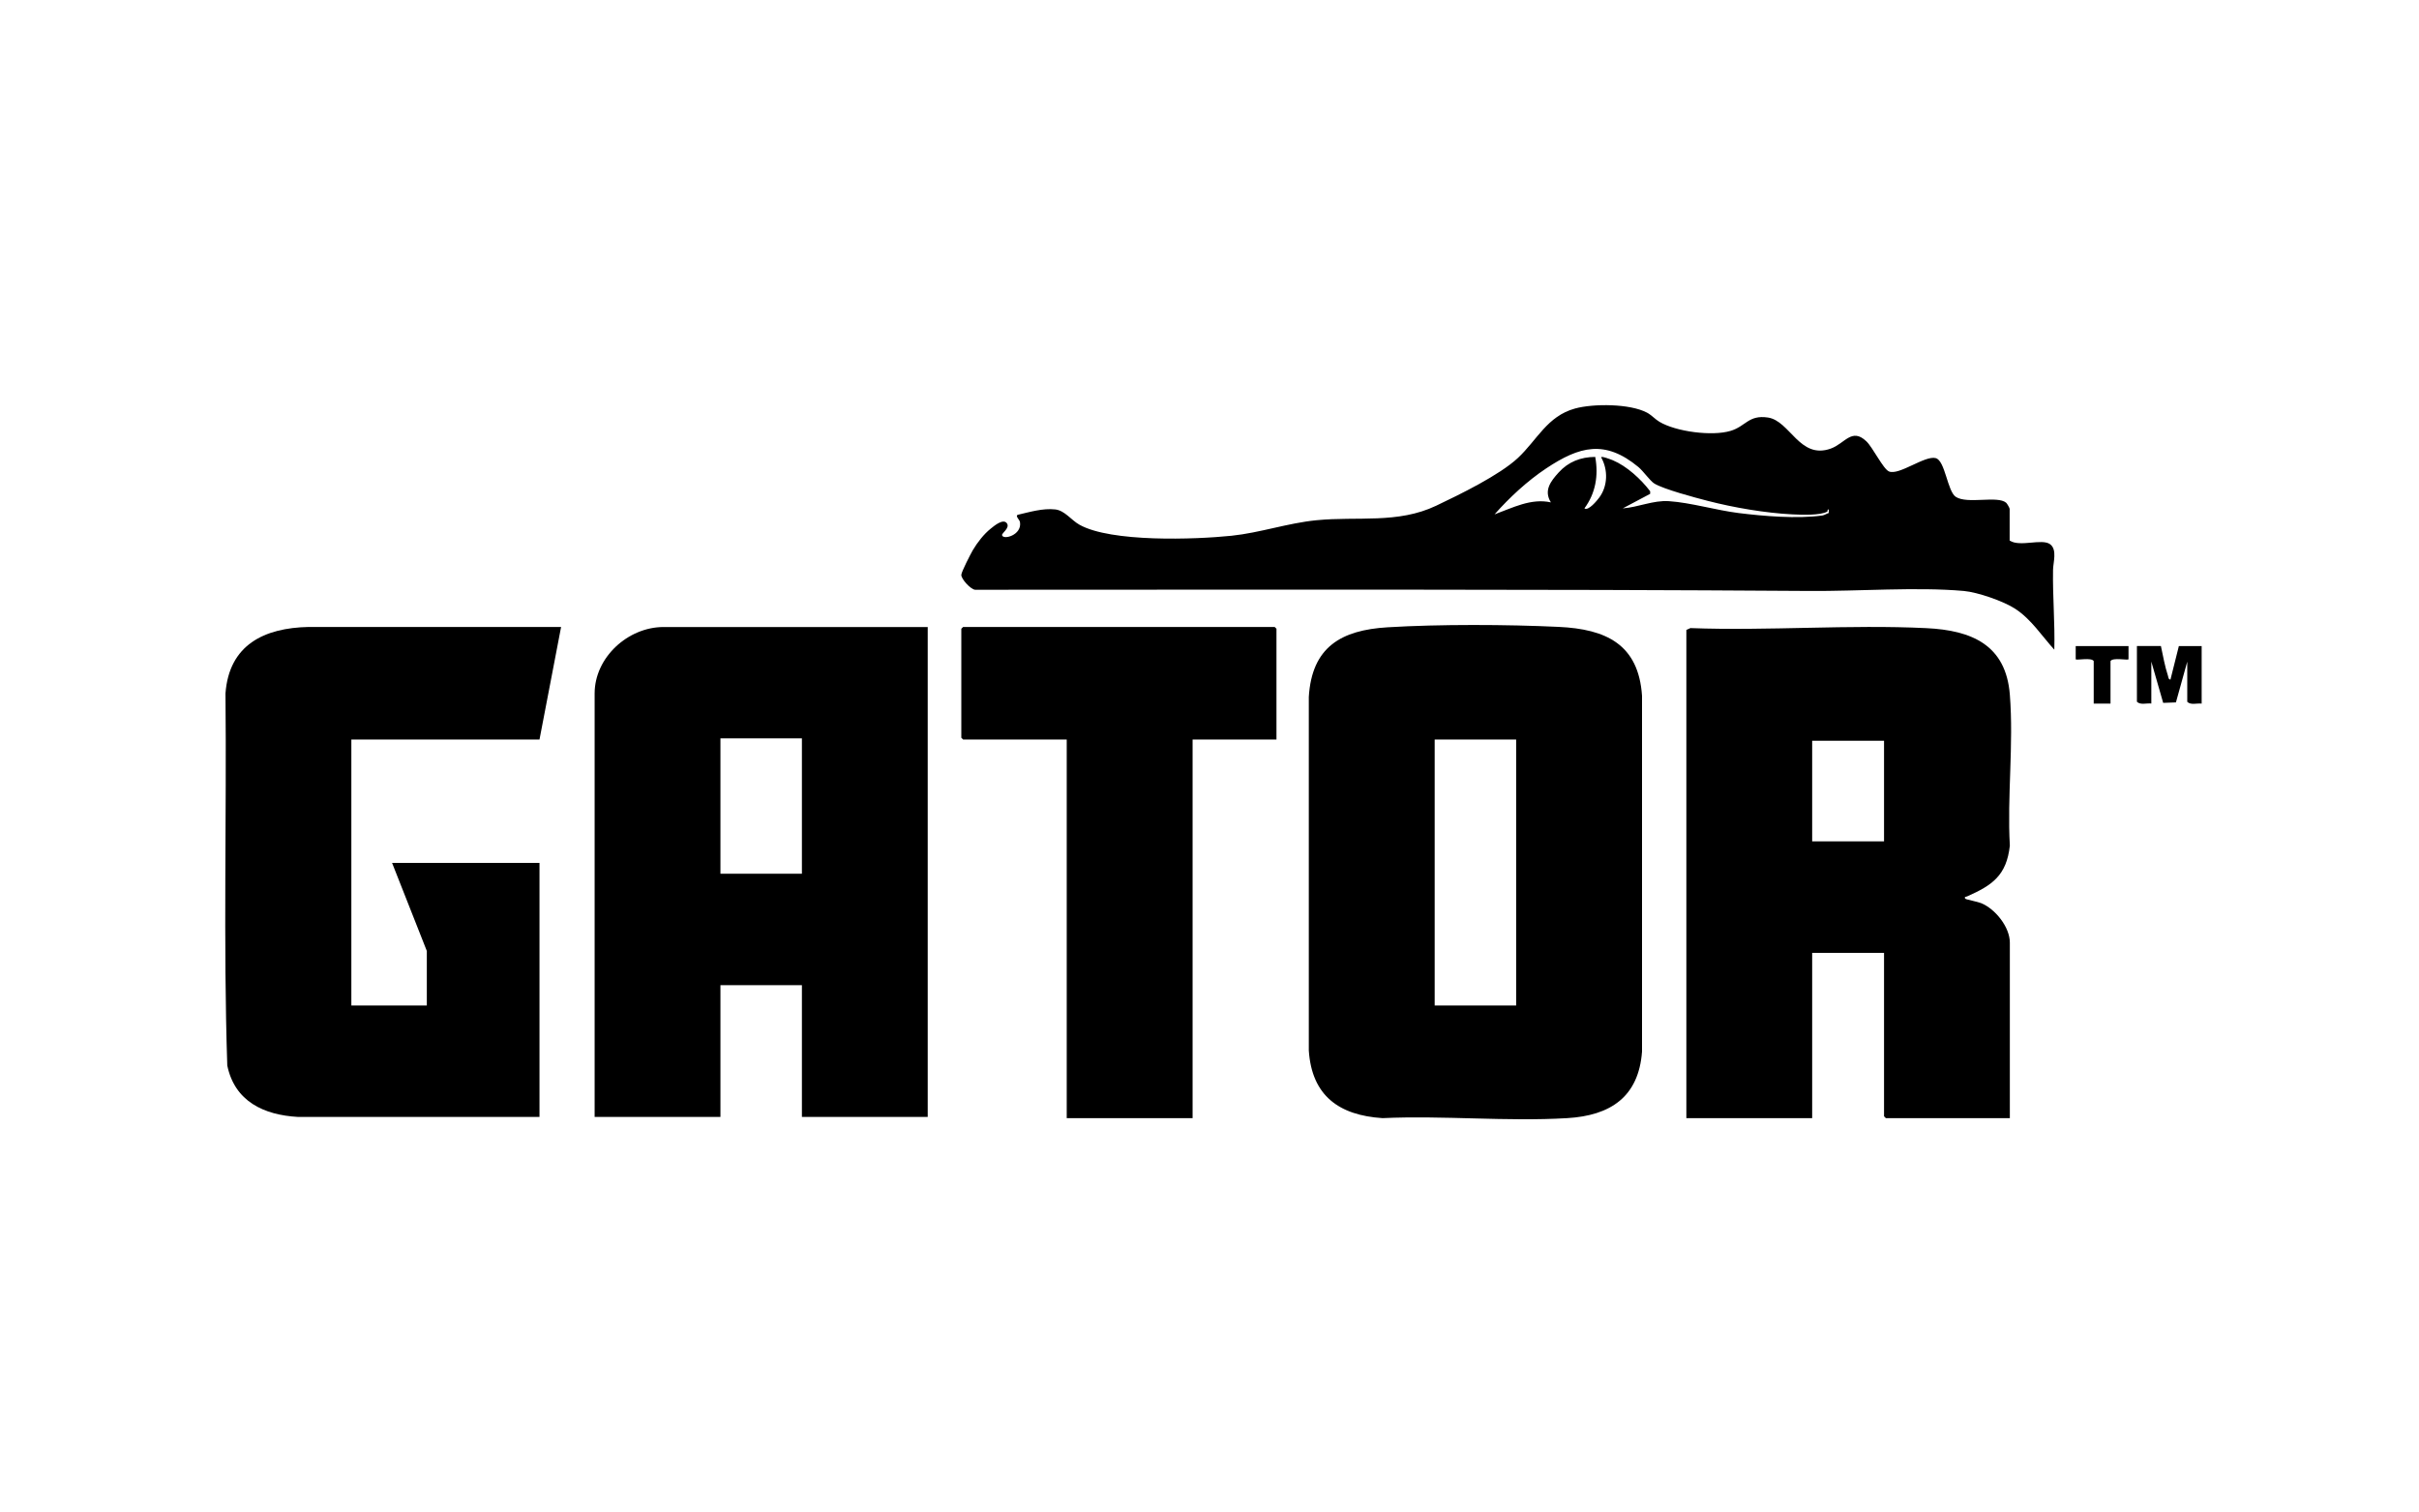 <?xml version="1.0" encoding="UTF-8"?>
<svg id="Calque_2" data-name="Calque 2" xmlns="http://www.w3.org/2000/svg" viewBox="0 0 362.83 226.77">
  <path d="M139.15,94.06v73.51h-18.87v-19.77h-12.22v19.77h-18.87v-63.53c0-5.42,5.01-9.97,10.34-9.97h39.63ZM120.28,110.77h-12.22v20.31h12.22v-20.31Z"/>
  <path d="M208.14,94.11c7.76-.47,17.87-.43,25.66-.06,7.06.33,11.97,2.59,12.49,10.34v53.38c-.51,6.82-4.76,9.6-11.23,9.98-9.03.54-18.6-.42-27.69,0-6.51-.42-10.61-3.35-11.06-10.15v-53.04c.46-7.5,4.85-10.03,11.83-10.45ZM227.41,110.95h-12.22v39.9h12.22v-39.9Z"/>
  <path d="M252.93,94.51l.62-.28c11.69.44,23.78-.56,35.42.01,6.74.33,11.9,2.49,12.49,9.98s-.42,15.28,0,22.64c-.49,4.49-2.65,5.96-6.4,7.62-.16.07-.55.07-.25.37.08.09,1.87.45,2.33.64,2.13.86,4.32,3.59,4.32,5.93v26.33h-18.6l-.27-.27v-24.53h-10.78v24.8h-18.87v-73.24ZM282.59,111.13h-10.78v15.1h10.78v-15.1Z"/>
  <path d="M80.92,167.57h-36.23c-5.12-.29-9.49-2.33-10.6-7.72-.61-18.56-.08-37.22-.27-55.82.54-7.29,5.8-9.84,12.5-9.97h37.84s-3.24,16.89-3.24,16.89h-28.22v39.9h11.32v-8.18l-5.21-13.21h22.11v38.1Z"/>
  <path d="M301.47,81.12c1.55.98,4.8-.37,6.03.53,1.1.82.45,2.74.44,3.86-.07,3.99.3,7.97.19,11.96-1.88-2.07-3.45-4.55-5.84-6.12-1.77-1.16-5.64-2.5-7.74-2.69-7.09-.63-15.89.06-23.19,0-41.67-.29-83.41-.18-125.11-.18-.68-.07-2.09-1.63-2.06-2.24.02-.46,1.39-3.12,1.72-3.69.68-1.15,1.64-2.4,2.69-3.24.51-.41,1.9-1.59,2.44-.78.46.7-.8,1.45-.74,1.76.16.76,3.01,0,2.69-1.96-.06-.37-.72-.88-.36-1.09,1.82-.42,3.78-1.02,5.66-.81,1.43.17,2.39,1.61,3.63,2.3,4.74,2.65,17.29,2.22,22.79,1.65,4.32-.45,8.45-1.91,12.76-2.33,6.13-.61,12.18.57,17.95-2.18,3.55-1.69,9.47-4.57,12.25-7.16,2.89-2.7,4.39-6.27,8.57-7.42,2.77-.76,8.24-.74,10.8.62.66.35,1.23,1,1.86,1.37,2.48,1.49,7.89,2.19,10.65,1.37,2.31-.68,2.7-2.44,5.62-2.01,3.33.49,4.75,6.34,9.43,4.66,2.14-.77,3.14-3.18,5.34-1.09.96.91,2.52,4.15,3.39,4.52,1.5.64,5.38-2.43,7.01-2,1.42.37,1.75,4.97,3.01,5.81,1.74,1.14,6.28-.23,7.56.89.14.12.52.78.52.92v4.76ZM274.09,76.74c-1.03.62-3.97.49-5.25.43-4.03-.2-8.81-1.02-12.71-2.03-1.79-.46-6.6-1.74-8-2.6-.62-.38-1.66-1.87-2.38-2.47-5.01-4.15-8.84-3.12-13.83.2-2.84,1.89-5.5,4.36-7.75,6.9,2.7-.98,5.48-2.46,8.45-1.8-1.1-1.77-.05-3.15,1.17-4.49,1.46-1.61,3.32-2.32,5.48-2.33.51,2.77.06,5.45-1.62,7.72.59.43,1.89-1.17,2.23-1.63,1.28-1.73,1.33-4.14.29-6.01-.1-.3,1.57.35,1.74.42,2.11.89,4.22,2.84,5.6,4.65v.39s-4.11,2.18-4.11,2.18c2.34-.17,4.56-1.24,6.93-1.08,3.22.21,7.09,1.36,10.44,1.78,3.79.47,8.78.89,12.55.37.35-.05.64-.28.97-.37l.02-.52c-.28-.08-.14.24-.23.29Z"/>
  <polygon points="191.46 110.95 178.88 110.95 178.88 167.75 160 167.75 160 110.95 144.46 110.95 144.19 110.68 144.19 94.33 144.46 94.06 191.19 94.06 191.46 94.33 191.46 110.95"/>
  <path d="M324.12,96.93c.3,1.4.6,3.08,1.05,4.43.08.24.05.55.38.6l1.26-5.03h3.42v8.63c-.69-.09-1.63.26-2.16-.27v-6.02l-1.7,6.11-1.91.07-1.78-6.19v6.29c-.69-.09-1.63.26-2.16-.27v-8.36h3.59Z"/>
  <path d="M319.26,96.93v1.98c-.18.18-2.36-.31-2.7.27v6.38h-2.52v-6.38c-.33-.58-2.52-.09-2.7-.27v-1.98h7.91Z"/>
</svg>